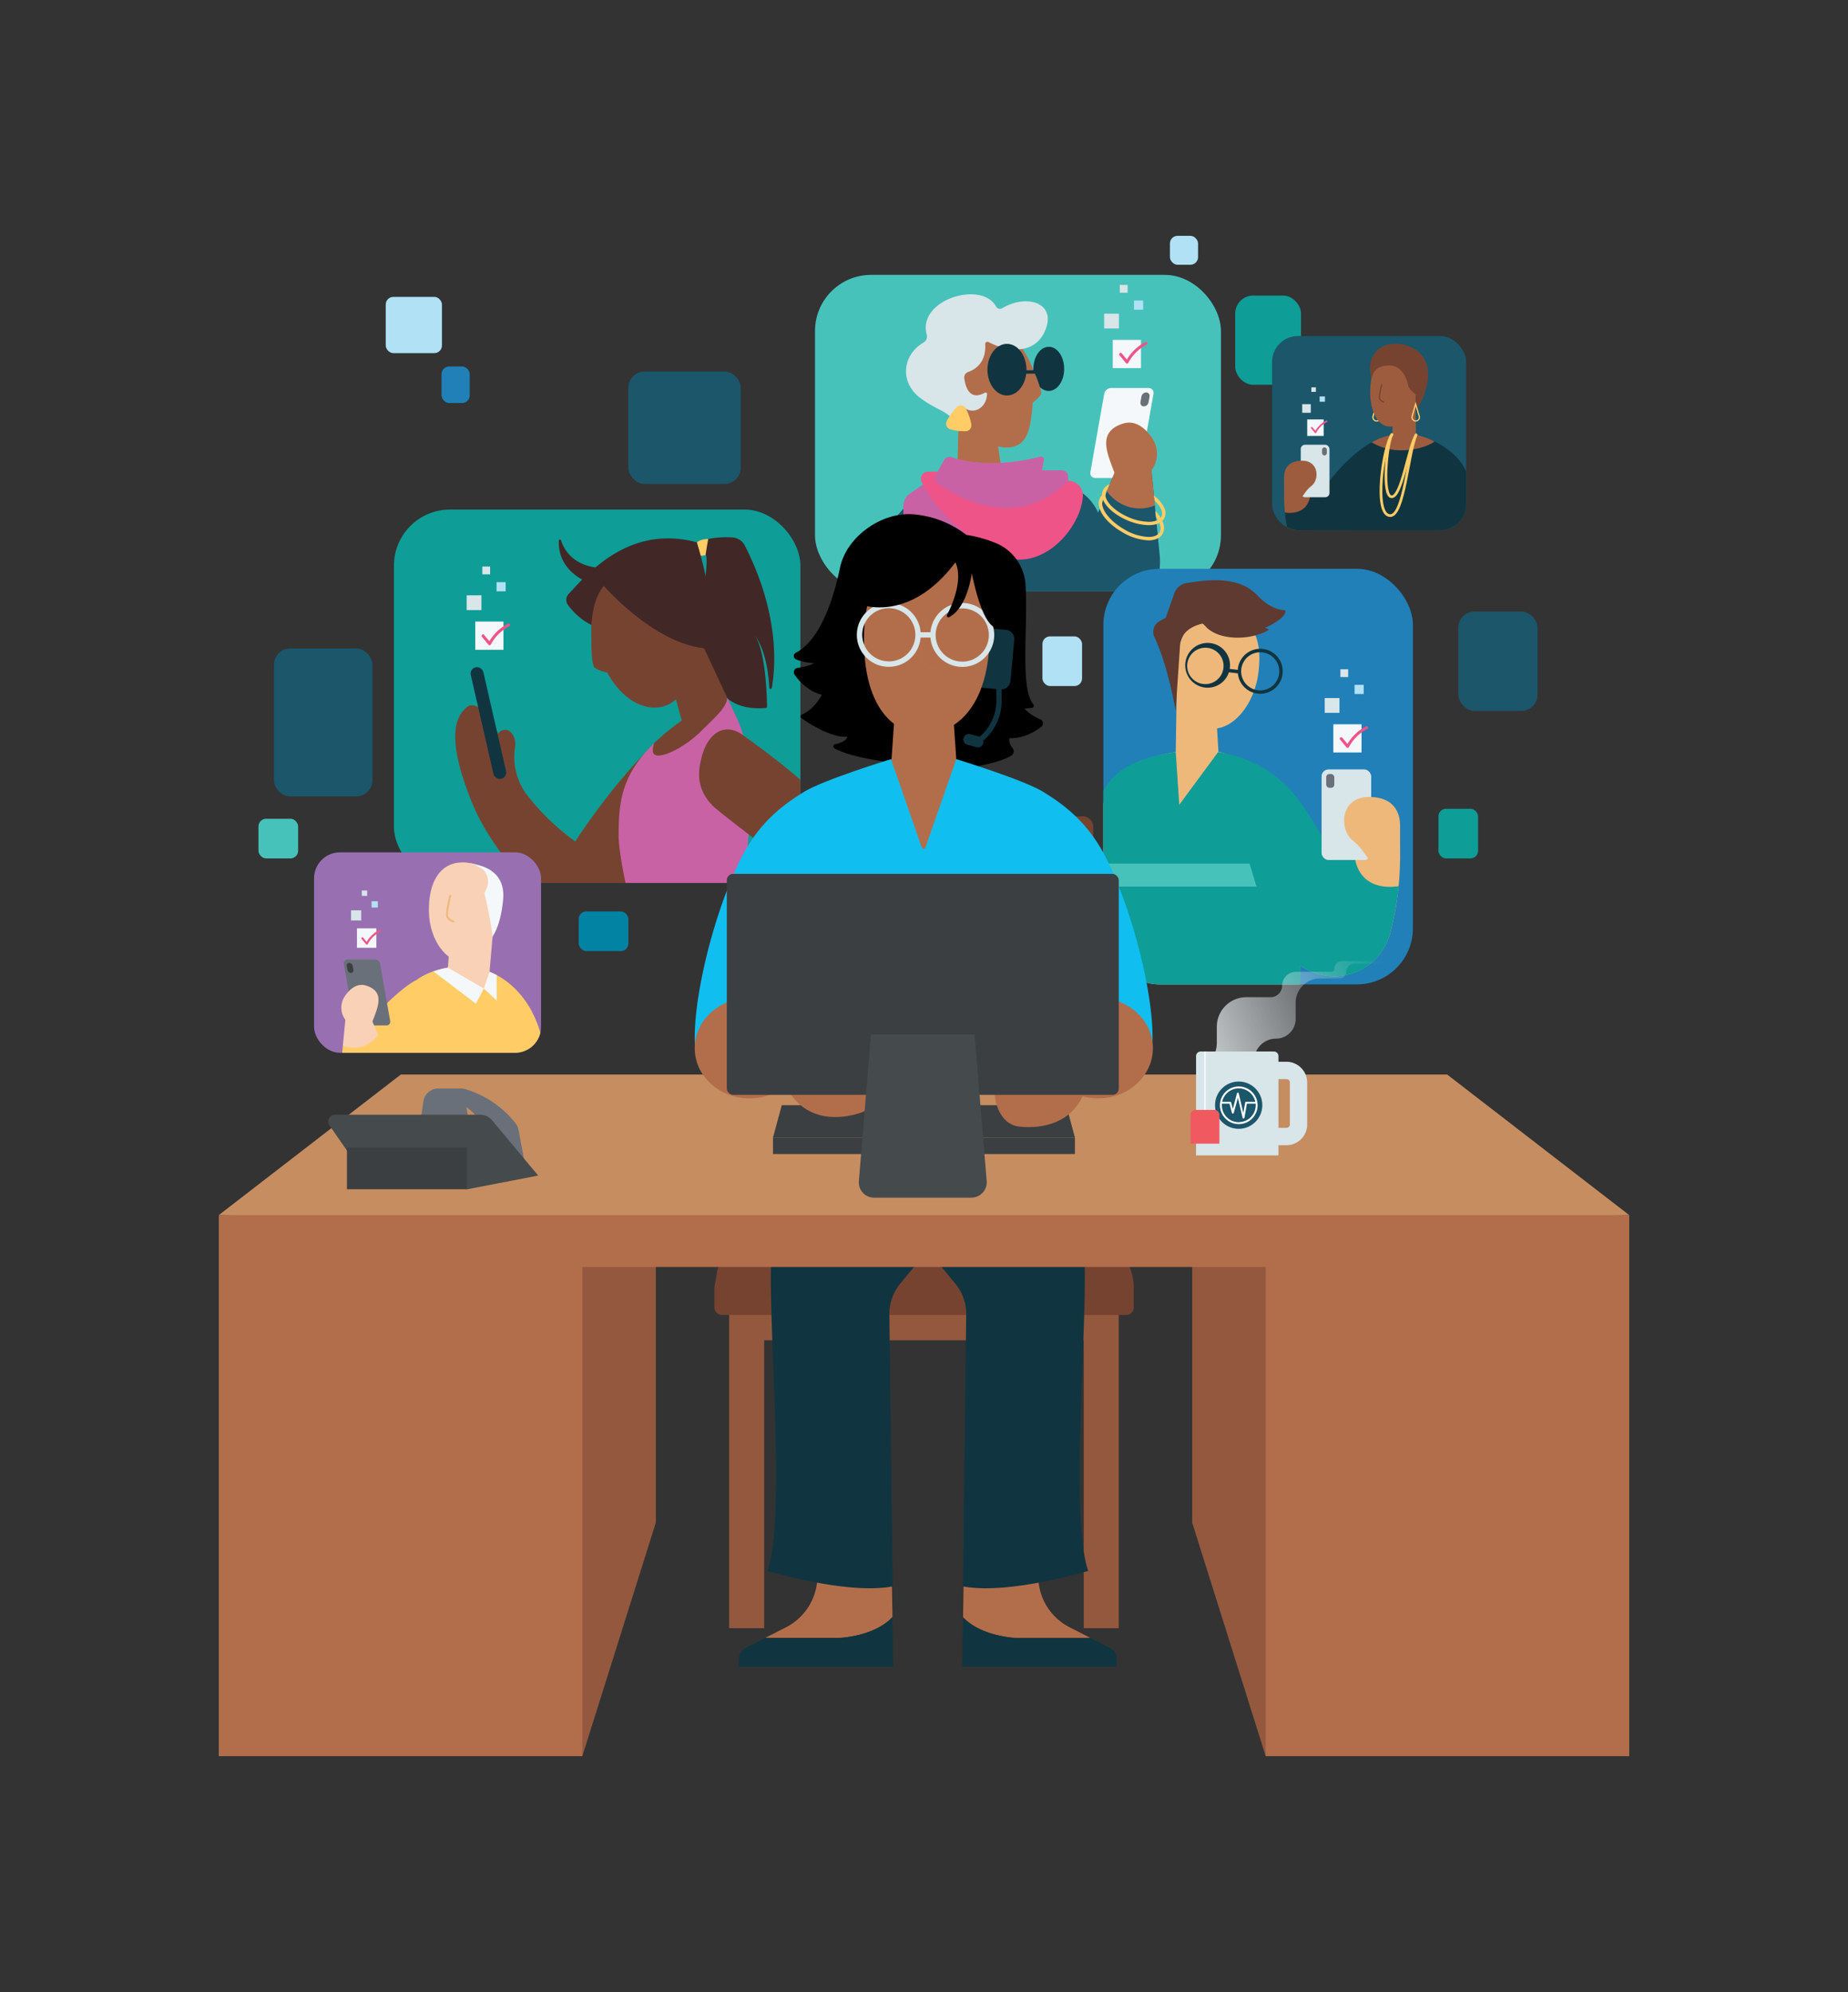 <svg id="Layer_1" data-name="Layer 1" xmlns="http://www.w3.org/2000/svg" xmlns:xlink="http://www.w3.org/1999/xlink" viewBox="0 0 752.03 810.39"><rect x="0" y="0" width="752.03" height="810.39" fill="#333333" stroke="none"/><defs><style>.cls-1,.cls-32{fill:none;}.cls-2{fill:#47c2bb;}.cls-3{clip-path:url(#clip-path);}.cls-4{fill:#1b566b;}.cls-36,.cls-5{fill:#b26e4b;}.cls-6{fill:#d8e5e9;}.cls-7{fill:#fc6;}.cls-8{fill:#103540;}.cls-9{fill:#c962a5;}.cls-10{fill:#ef5489;}.cls-11{fill:#f4f8fa;}.cls-12{fill:#6a707a;}.cls-13{fill:#b1e1f4;}.cls-14{fill:#2180b7;}.cls-15{fill:#0e9d97;}.cls-16{fill:#0383a4;}.cls-17{clip-path:url(#clip-path-2);}.cls-18{fill:#422727;}.cls-19{fill:#774331;}.cls-20{fill:#103541;}.cls-21{fill:#9870b1;}.cls-22{clip-path:url(#clip-path-3);}.cls-23{fill:#697079;}.cls-24{fill:#efb87b;}.cls-25{fill:#f6915a;}.cls-26{fill:#5e3a30;}.cls-27{clip-path:url(#clip-path-4);}.cls-28{fill:#f9d1b7;}.cls-29{fill:#3b3f41;}.cls-30{clip-path:url(#clip-path-5);}.cls-31{fill:#9e5c3f;}.cls-32{stroke:#fc6;stroke-linecap:round;stroke-miterlimit:10;stroke-width:1.09px;}.cls-33{fill:#93583e;}.cls-34{fill:#c68d61;}.cls-35{fill:#454a4c;}.cls-36{opacity:0.75;isolation:isolate;}.cls-37{fill:#10bef0;}.cls-38{fill:url(#linear-gradient);}.cls-39{fill:#fff;fill-rule:evenodd;}.cls-40{fill:#f15961;}</style><clipPath id="clip-path"><rect class="cls-1" x="331.66" y="111.83" width="165.19" height="128.77" rx="22.82"/></clipPath><clipPath id="clip-path-2"><rect class="cls-1" x="160.31" y="207.3" width="165.42" height="151.88" rx="22.82"/></clipPath><clipPath id="clip-path-3"><rect class="cls-1" x="449.01" y="231.4" width="125.96" height="169.08" rx="22.82"/></clipPath><clipPath id="clip-path-4"><rect class="cls-1" x="127.8" y="346.75" width="92.38" height="81.55" rx="10.57"/></clipPath><clipPath id="clip-path-5"><rect class="cls-1" x="517.65" y="136.7" width="79" height="79" rx="10.57"/></clipPath><linearGradient id="linear-gradient" x1="5017.93" y1="271.29" x2="5114.44" y2="230.77" gradientTransform="translate(-4549.71 162)" gradientUnits="userSpaceOnUse"><stop offset="0" stop-color="#f4f8fa"/><stop offset="1" stop-color="#d8e5e9" stop-opacity="0"/></linearGradient></defs><g id="Layer_2" data-name="Layer 2"><g id="Homepage"><rect class="cls-2" x="331.66" y="111.83" width="165.19" height="128.77" rx="22.82"/><g class="cls-3"><path class="cls-4" d="M454.49,291.62l-7.64-3.88c.83-9.15,1.66-20.33,2.07-31.78a27.87,27.87,0,0,0,23-30.16l-3.57-36.73-14.46,2.33-7,17.13c-5.7-11.92-15.8-10.6-15.8-10.6l-57.15,7.38c-1.23-1.72-2-2.69-2-2.69-12.59,11.85-20.57,26.89-25.61,40.37A27.92,27.92,0,0,0,358,276.67c-1.43,10.39-2.64,20.92-3.37,30.83a33.87,33.87,0,0,0,31.23,36.3c.84.06,1.67.09,2.45.09,8.38,0,16.55-.47,23.8-1v88.52L440.67,419l34.11-60.41a48.44,48.44,0,0,0-18.37-66h0Z"/><path class="cls-5" d="M420.28,163.71a12.44,12.44,0,0,0,3.32-3.27c.83-1.46-3.18-10.17-3.18-10.17-4.42-11.12-11.14-17.85-21-16.24-11.05,1.82-15,12.48-12.73,26.2s16.1,23.1,24.84,21.67C418.43,180.77,419.48,173.77,420.28,163.71Z"/><path class="cls-5" d="M398.73,204.67c-6-2.35-7.7-13.06-9.08-16.16l.94-39.4,13.9,21,2.87,19.47a82,82,0,0,1,12.05,3.32c3.4,2.7,2.79,5.76,3,6.31C424,203.1,406.86,207.83,398.73,204.67Z"/><path class="cls-6" d="M377.11,136.2c-3.89-14.3,22.34-22.22,28.23-11.51a1.77,1.77,0,0,0,2.39.73h.08c9.79-5.91,21.84-2.38,17.75,8.43s-15.65,9.33-23.3,5.3a.91.91,0,0,0-1.23.39.92.92,0,0,0-.1.49c.45,7.66-4.34,10.41-7,11.33a2.32,2.32,0,0,0-1.52,2.5c.42,3.33,2.06,9.41,8.36,5.9a.62.62,0,0,1,.83.24h0a.64.64,0,0,1,.07.33c-.3,6.25-6.32,8.57-9.58,5.15A57.54,57.54,0,0,0,390,175.62c-2.33-8.86-7.49-7.49-15.86-14-7.85-6.11-7.14-17.1,1.74-22.32A2.71,2.71,0,0,0,377.11,136.2Z"/><path class="cls-7" d="M386.61,174.6a19.65,19.65,0,0,0,6.42.83,2.35,2.35,0,0,0,2.25-2.44c0-.11,0-.22,0-.33a22.35,22.35,0,0,0-2.26-6.52,2.34,2.34,0,0,0-3.18-.89,2.88,2.88,0,0,0-.52.4,29.59,29.59,0,0,0-4,5.53,2.33,2.33,0,0,0,.82,3.2h0A2.09,2.09,0,0,0,386.61,174.6Z"/><path class="cls-8" d="M426.82,141.09c-3.48,0-6.29,4-6.29,9v.54H417.7v-.24c0-5.82-3.56-10.49-7.93-10.49s-7.93,4.7-7.93,10.49,3.55,10.5,7.93,10.5c4,0,7.24-3.84,7.83-8.86h3.55a55.87,55.87,0,0,1,2,5.4,5.13,5.13,0,0,0,3.6,1.61c3.48,0,6.3-4,6.3-8.95S430.31,141.09,426.82,141.09Z"/><path class="cls-9" d="M377.85,195.6l-7.41,5.06a6.48,6.48,0,0,0-2.83,5.42c.24,22.79,3.05,33.78,14.26,47.69a2.27,2.27,0,0,0,3.21.34,2.33,2.33,0,0,0,.53-.6c11.91-19.85,12.76-36.92,12.76-36.92Z"/><path class="cls-10" d="M387.07,186c4.48,1.52,17.37,4.73,36.33-.2a1.11,1.11,0,0,1,1.36.8v0a1.4,1.4,0,0,1,0,.5l-.83,4.29h8.17a2.58,2.58,0,0,1,2.58,2.58h0v1.61h0a6,6,0,0,1,6,5.94v.3c-.72,13.31-17.9,33.08-35.77,23.16-18.31-10.17-26.58-22.46-29.86-28.86a2.92,2.92,0,0,1,2.59-4.25h3.95l2.75-4.83A2.31,2.31,0,0,1,387.07,186Z"/><path class="cls-9" d="M434.69,195.59V194a2.57,2.57,0,0,0-2.58-2.58h-8.17l.83-4.29a1.13,1.13,0,0,0-.89-1.32,1,1,0,0,0-.49,0c-19,4.93-31.86,1.72-36.34.2a2.31,2.31,0,0,0-2.73,1.09l-2.75,4.83-.83,1.4a2.49,2.49,0,0,0,.67,3.21C388.17,201.44,413.17,217.18,434.69,195.59Z"/><path class="cls-7" d="M473.91,206.85a12.82,12.82,0,0,0-4.35-5.24l.19,2c2.49,2.24,3.72,4.67,2.9,6.45-.67,1.48-2.64,2.23-5.22,2.23a21.78,21.78,0,0,1-8.44-2c-6.22-2.75-10.21-7.32-8.88-10.2a2.87,2.87,0,0,1,.54-.84l.91-2.21a4.52,4.52,0,0,0-2.92,5.67c.06.16.13.34.2.5,1.15,3,4.83,6.21,9.58,8.32a23.17,23.17,0,0,0,9,2.11c3.32,0,5.59-1.09,6.49-3.06A4.73,4.73,0,0,0,473.91,206.85Z"/><path class="cls-7" d="M471.91,210a17,17,0,0,0-1.74-2.14l.23,2.44c1.78,2.36,2.42,4.65,1.48,6.25-.74,1.27-2.37,1.89-4.48,1.89a21.23,21.23,0,0,1-10.14-3.23c-6.34-3.71-10.06-9.15-8.32-12.1a2.92,2.92,0,0,1,.29-.4l.95-2.31a4.76,4.76,0,0,0-2.44,2c-2.2,3.76,1.58,9.78,8.81,14a22.69,22.69,0,0,0,10.82,3.43c2.69,0,4.71-.93,5.69-2.59C474.22,215.36,473.81,212.78,471.91,210Z"/><path class="cls-11" d="M461,194.46H445.73a2,2,0,0,1-2.05-1.91,2.94,2.94,0,0,1,.05-.51l5.61-31.78a3,3,0,0,1,2.85-2.41H467.4a2,2,0,0,1,2.05,1.89h0a1.77,1.77,0,0,1-.05.51l-5.61,31.81A3,3,0,0,1,461,194.46Z"/><path class="cls-12" d="M465.48,165.31h0A1.32,1.32,0,0,1,464.1,164h0a1,1,0,0,1,0-.35l.41-2.33a2,2,0,0,1,1.92-1.66h0a1.33,1.33,0,0,1,1.38,1.28h0a2,2,0,0,1,0,.35l-.42,2.33A2,2,0,0,1,465.48,165.31Z"/><path class="cls-5" d="M469.52,189.88a19.63,19.63,0,0,1-7.09,7.19,5.9,5.9,0,0,1-8-2.43h0a4.7,4.7,0,0,1-.35-.83c-3.18-8.77-8.18-17.93,2.9-21.48,5.25-1.67,9.29,2.15,11.83,5.82A11.33,11.33,0,0,1,469.52,189.88Z"/><path class="cls-5" d="M453.88,191.4l-3.46,8.44a16.44,16.44,0,0,0,5.28,4.78,15.93,15.93,0,0,0,14.25,1l-1.61-16.59Z"/><rect class="cls-11" x="452.83" y="138.28" width="11.48" height="11.48"/><path class="cls-10" d="M458.67,147.93a.56.56,0,0,1-.44-.21l-2.65-3.19a.59.59,0,1,1,.91-.76l2.08,2.5a19,19,0,0,1,7.55-7.13.59.59,0,0,1,.54,1.05,17.66,17.66,0,0,0-7.49,7.38.6.6,0,0,1-.54.35Z"/><rect class="cls-6" x="449.32" y="127.62" width="6.01" height="6.01"/><rect class="cls-13" x="461.47" y="122.26" width="3.72" height="3.72"/><rect class="cls-6" x="455.7" y="115.91" width="3.17" height="3.17"/></g><rect class="cls-14" x="449.01" y="231.4" width="125.96" height="169.08" rx="22.82"/><rect class="cls-4" x="111.49" y="263.81" width="40.06" height="60.2" rx="6.6"/><rect class="cls-4" x="255.7" y="151.15" width="45.74" height="45.74" rx="6.6"/><rect class="cls-4" x="593.45" y="248.78" width="32.26" height="40.42" rx="6.6"/><rect class="cls-15" x="585.36" y="329.02" width="16.13" height="20.21" rx="3.1"/><rect class="cls-13" x="424.21" y="258.89" width="16.13" height="20.21" rx="3.1"/><rect class="cls-16" x="235.5" y="370.8" width="20.21" height="16.13" rx="3.1"/><rect class="cls-2" x="105.19" y="333.09" width="16.13" height="16.13" rx="3.1"/><rect class="cls-13" x="156.97" y="120.78" width="22.88" height="22.88" rx="3.1"/><rect class="cls-14" x="179.69" y="149.09" width="11.45" height="14.87" rx="3.1"/><rect class="cls-13" x="476.09" y="95.94" width="11.45" height="11.77" rx="3.1"/><rect class="cls-15" x="502.66" y="120.24" width="26.79" height="36.29" rx="7.29"/><rect class="cls-4" x="517.65" y="136.7" width="79" height="79" rx="10.57"/><rect class="cls-15" x="160.31" y="207.3" width="165.42" height="151.88" rx="22.82"/><g class="cls-17"><path class="cls-18" d="M314.07,279.85c1.54-8.45,3.21-30-10.95-57.88a6.13,6.13,0,0,0-5.06-3.33c-8.91-.56-14.46,2-14.46,2s-1,4.77,3.26,4.89-14.26,66,24.84,62.48a.5.5,0,0,0,.44-.5c-.14-8.19-1-23.12-5-29.12,4.51,6.27,5.65,16,5.94,21.41a.49.49,0,0,0,.52.47.49.49,0,0,0,.47-.41Z"/><path class="cls-7" d="M283.6,220.64l.27,5.16a5.06,5.06,0,0,0,3.26,0s.54-3.81,1.09-6.52C285,219.28,283.6,220.64,283.6,220.64Z"/><path class="cls-18" d="M283.6,220.64c-18.45-5-32.13,2.49-41.29,10.21-4.42-.62-11.3-2.91-14-11a.47.47,0,0,0-.58-.31h0a.47.47,0,0,0-.32.42c-.34,9.34,6.25,14.07,9.52,15.81-2.26,2.29-4.08,4.34-5.47,5.78a3.58,3.58,0,0,0-.3,4.63c3.33,4.43,11.55,12.81,24.32,9,17-5.12,28.28,16,28.28,16S297,265.62,283.6,220.64Z"/><path class="cls-19" d="M277.48,293.17c-22.34,16-43.37,49.15-43.37,49.15A94.83,94.83,0,0,1,214,322.8a25.59,25.59,0,0,1-4.34-19.2c0-.23.05-.47.06-.71,0-3.32-1.89-6-4.21-6a3.64,3.64,0,0,0-2.84,1.59c-4.81-10-9.83-13.22-12.67-10.81-3.68,3.15-9.46,10.51,2.1,38.9C199.2,344,213.83,359.8,224,369.31a17.3,17.3,0,0,0,22,1.36L266.19,356l13.67-57.29Z"/><rect class="cls-20" x="196.13" y="270.89" width="5.26" height="46.52" rx="2.55" transform="translate(-60.74 51.89) rotate(-12.92)"/><path class="cls-19" d="M247.12,273.6a14.36,14.36,0,0,1-5.1-1.93c-1.57-1.15-1.36-12.32-1.36-12.32-.49-14,3.53-24.29,14.81-27.18,12.64-3.25,21.82,6.28,25.85,22s-1.67,30.73-11.65,33.27C261.79,289.49,252.66,284,247.12,273.6Z"/><path class="cls-19" d="M293.77,305.26c5.33-5.33,2.1-17.54,2.12-21.49l-19.46-41.59-5,28.9,6,22.08a97.78,97.78,0,0,0-11.29,9.21c-2.37,4.47-.29,7.49-.27,8.14C266,315.45,286.58,312.44,293.77,305.26Z"/><path class="cls-9" d="M309.74,378.06A82,82,0,0,1,304.46,342c1.33-17.14,1.8-36.94-4.87-50.41l-3.66-7.83c0,4-5.46,8.54-10.81,13.87-7.19,7.18-19.32,12.82-19.46,7.88a9.93,9.93,0,0,1,.54-3.15c-12.92,12.48-14.46,23.46-14.46,37.06v.37c0,8.06,4.22,28.36,10.54,49,1.48,4.86,37,16.58,37,16.58S310.88,381,309.74,378.06Z"/><path class="cls-19" d="M345.39,336.48c-7.81-8.94-21.1-21.86-42.66-37.1h0c-7.1-5.6-14.42-2.08-17.22,8.7-1.56,6-2.12,12.73,4.29,19.48,3.37,3.56,35.09,27.06,35.09,27.06l-14,29.12-.5.63-13.7,4.55a13.27,13.27,0,0,0-9,11.7l-.59,9.07a7.13,7.13,0,0,0,4.74,7.26,26.58,26.58,0,0,0,9.84,1,9.73,9.73,0,0,0,8.94-7.76l.83-4.16s5.47-1.34,11.86-10.41L346.72,362A20.71,20.71,0,0,0,345.39,336.48Z"/><path class="cls-18" d="M243.93,236.4s22,26.36,44.29,27.45c2.6-22.39-23.37-40.76-23.37-40.76Z"/><rect class="cls-11" x="193.41" y="252.87" width="11.48" height="11.48"/><path class="cls-10" d="M199.26,262.52a.69.69,0,0,1-.46-.22l-2.63-3.19a.59.59,0,1,1,.9-.75l2.08,2.49a19,19,0,0,1,7.55-7.13.59.59,0,0,1,.55,1.05h0a17.71,17.71,0,0,0-7.49,7.38.58.58,0,0,1-.53.35Z"/><rect class="cls-6" x="189.91" y="242.2" width="6.01" height="6.01"/><rect class="cls-13" x="202.06" y="236.84" width="3.72" height="3.72"/><rect class="cls-6" x="196.28" y="230.49" width="3.17" height="3.17"/></g><rect class="cls-21" x="127.8" y="346.75" width="92.38" height="81.55" rx="10.57"/><g class="cls-22"><path class="cls-23" d="M469.71,534.81l3.2-67.87h27.66v68.7l0,.41,8.24,74h20.8l-4.74-75.22,4.49-95.27a18.27,18.27,0,0,0,0-2.34V433h-84v5.18l.06,96.44v1.43l8.24,74h20.8Z"/><path class="cls-24" d="M478.59,269.25c-1.61,13.91,5,26.11,13.88,27.13s18.11-9.34,19.71-23.25-2.65-22-13.85-23.34S480.2,255.34,478.59,269.25Z"/><path class="cls-24" d="M499.81,282.46a.19.19,0,0,0,.15,0,6.1,6.1,0,0,0,3.56-2.1c1-1.56,0-9.43-.22-11a.46.46,0,0,0-.51-.41h0a.47.47,0,0,0-.42.52h0c.5,3.77.93,9.48.37,10.36a5.27,5.27,0,0,1-3,1.7.47.47,0,0,0,0,.93Z"/><path class="cls-8" d="M513.89,264a9.15,9.15,0,0,0-10.14,8.05h0v.46l-3.33-.38c0-.15.06-.31.07-.46a9.11,9.11,0,1,0-.4,1.84l3.65.43A9.15,9.15,0,1,0,513.9,264Zm-23.4,14.31a7.4,7.4,0,1,1,.06,0h-.06Zm21.46,2.5a7.75,7.75,0,1,1,8.58-6.81,7.74,7.74,0,0,1-8.58,6.81Z"/><path class="cls-24" d="M529.07,392.86l2.27,1.28a23.59,23.59,0,0,0,34.4-14.6,121.43,121.43,0,0,0,4-30.11H538.56l-13.65-23.29a43.19,43.19,0,0,0-4.73-8s-3.72,14.14,0,10.81c-5.2-6.78-12.32-21.15-24.34-23.05l-1-16.88-15.95-10.47L478.46,306c-7.79,1.06-14,3.16-20.24,8.11-6.84,5.38-9.79,13.31-12.41,21.33a212.22,212.22,0,0,1-9.42,25c-4.49,9.47-10.4,18.48-18.64,25.08-8.66,6.95-19.59,10.49-30.33,12.62-7.32,1.44-20.34.39-21.51,10.39-.72,6.26,4.08,9.89,9.68,10.61,16.34,2.11,33.54.93,48.88-5.37a73.85,73.85,0,0,0,21-13.08l-.07,32.44h83.94Z"/><path class="cls-15" d="M565.74,379.54a121.9,121.9,0,0,0,3.42-19.05c-1.59.3-15,2.42-17.68-10.81a.45.45,0,0,0,0-.23c-2.94,0-5.44,1.09-7.86-.92-2.08-1.71-3.19-4.37-4.56-6.61-3.46-5.65-6.74-11.42-10.74-16.7A49.24,49.24,0,0,0,495.83,306h0l-.21.08L479.89,327.4,478.47,306c-7.72,1.06-16.83,3.17-23.06,8.08-6.83,5.38-9.31,13.31-11.93,21.33-2.77,8.46-3.27,16.93-7.07,25-4.49,9.47-10.4,18.48-18.65,25.08a51.72,51.72,0,0,1-10.48,6.45l.05,0c11.78,8.32,10.6,22.23,10.37,24.18q3.44-1.06,6.78-2.42a73.71,73.71,0,0,0,21-13.08l-.07,37.59V450h83.48l.49-10.36a22.83,22.83,0,0,0,0-2.34l-.3-44.39,2.27,1.28a23.59,23.59,0,0,0,34.4-14.6Z"/><polygon class="cls-25" points="529.18 415.64 512.26 415.64 445.12 415.64 445.12 422.69 445.12 530.68 512.26 530.68 512.26 422.69 529.18 422.69 529.18 415.64"/><polygon class="cls-2" points="511.32 360.69 445.59 360.69 445.59 351.31 508.51 351.31 511.32 360.69"/><rect class="cls-6" x="537.81" y="313.01" width="20.19" height="36.86" rx="2.82"/><rect class="cls-12" x="539.69" y="314.88" width="3.29" height="5.63" rx="1.3"/><path class="cls-24" d="M569.75,335.87c0-3.33-.94-11.8-13-11.65-11.4.15-12,13.31-6.08,17.87s6.42,11.57,14.41,12.48c2.57.3,4.7-2.8,4.7-5.16C569.73,346.19,569.75,339.21,569.75,335.87Z"/><path class="cls-26" d="M512.32,242.91a20.75,20.75,0,0,0-5.33-4.27c-7.37-3.74-16.43-2.7-24.22-1.41a6.29,6.29,0,0,0-4.91,4.16l-3.45,9.9-2.5,1.39a5,5,0,0,0-2.13,6.51c5.76,12.2,8.64,30.06,8.64,30.06l1.78-26.62c.34-5.21,4.34-7.76,9.1-8.94.27-.08,1.84,1.75,2.09,1.95a13.47,13.47,0,0,0,3.18,2c6.28,2.91,16.13,2.17,21.94-1.54a7.57,7.57,0,0,1-1.88-.9c.66.44,5.23-2.5,5.83-3,1.3-1,2.64-2.23,2.69-3.86a15.65,15.65,0,0,1-8.86-3.73A23,23,0,0,1,512.32,242.91Z"/><rect class="cls-11" x="542.59" y="294.65" width="11.48" height="11.48"/><path class="cls-10" d="M548.43,304.29a.58.58,0,0,1-.45-.21l-2.64-3.19a.59.59,0,0,1,.08-.83.6.6,0,0,1,.83.07h0l2.08,2.5a19.15,19.15,0,0,1,7.54-7.13.59.59,0,0,1,.55,1.05h0a17.66,17.66,0,0,0-7.49,7.38.59.59,0,0,1-.45.34Z"/><rect class="cls-6" x="539.08" y="283.99" width="6.01" height="6.01"/><rect class="cls-13" x="551.23" y="278.62" width="3.72" height="3.72"/><rect class="cls-6" x="545.46" y="272.27" width="3.17" height="3.17"/></g><g class="cls-27"><path class="cls-28" d="M182.26,393.64l1.5-19.13,16.94,3.61-1.48,17.21c10.88,9.15,5.1,14.33,5.1,24.34l-27.14-.34C177.18,409.31,174.32,399.46,182.26,393.64Z"/><path class="cls-7" d="M169.56,398.65c3.26-2.49,8.11-4.22,12.7-5l14.65,8.52,2.31-6.81c7.44,2.88,13.59,9.15,17.31,16.33a50.73,50.73,0,0,1,3.75,9.72l8.06,20.87-4.82,6.83c.24,9.84-.06,19.7-.49,29.55a83.14,83.14,0,0,1-33.18,5A81,81,0,0,1,172.62,481a62.27,62.27,0,0,1-13.1-5.51c.09-14.8.16-20,.21-28a22.86,22.86,0,0,1-5.28.59c-7.88,0-15.55-5-15.55-12.9a84.43,84.43,0,0,1,.65-9.8c2.91-4.65,11.49-10.72,15.9-15.22C160.75,404.72,166.19,400.25,169.56,398.65Z"/><path class="cls-23" d="M146.15,417.17h11.14a1.46,1.46,0,0,0,1.49-1.4,1.15,1.15,0,0,0,0-.37l-4.1-23.29a2.21,2.21,0,0,0-2.08-1.77H141.41a1.44,1.44,0,0,0-1.49,1.37h0a2.41,2.41,0,0,0,0,.38L144,415.39A2.2,2.2,0,0,0,146.15,417.17Z"/><path class="cls-29" d="M142.83,395.82h0a1,1,0,0,0,1-.92v0a.53.53,0,0,0,0-.25l-.3-1.71a1.48,1.48,0,0,0-1.43-1.2h0a1,1,0,0,0-1,.94h0a1,1,0,0,0,0,.25l.31,1.72A1.48,1.48,0,0,0,142.83,395.82Z"/><path class="cls-28" d="M139.87,413.82a14.38,14.38,0,0,0,5.19,5.26,4.31,4.31,0,0,0,5.82-1.79,3.54,3.54,0,0,0,.27-.59c2.32-6.42,6-13.13-2.13-15.73-3.85-1.23-6.81,1.58-8.66,4.26A8.3,8.3,0,0,0,139.87,413.82Z"/><path class="cls-28" d="M151.32,414.93l2.5,6.18a12.42,12.42,0,0,1-3.86,3.5,11.69,11.69,0,0,1-10.44.75l1.18-12.13Z"/><path class="cls-11" d="M202.14,396.71v10.35l-5.24-4.88,2.31-6.81A28.66,28.66,0,0,1,202.14,396.71Z"/><path class="cls-11" d="M196.91,402.16l-3.25,6.15-17.31-13.13h0a38.12,38.12,0,0,1,5.94-1.54Z"/><path class="cls-28" d="M202.31,370.21c.25,11.51-6.08,21-13.41,21.15s-14.15-9-14.36-20.52,4.16-19.77,13.43-20S202.05,358.71,202.31,370.21Z"/><path class="cls-24" d="M184.56,375.27h-.12a5,5,0,0,1-2.72-2c-.69-1.36.83-7.69,1.15-9a.39.39,0,0,1,.47-.28.38.38,0,0,1,.28.47h0c-.74,3-1.6,7.67-1.21,8.43a4.35,4.35,0,0,0,2.27,1.66.37.37,0,0,1,.24.47v0a.38.38,0,0,1-.36.26Z"/><path class="cls-11" d="M200.48,380.91c2.57-3.7,4-10.57,4.32-15.81.38-7.09-3.52-11.18-9.15-12.87a28,28,0,0,0-5.2-1.21c12.83,3.14,6.66,12.21,6.66,12.21S199.46,372.92,200.48,380.91Z"/><rect class="cls-11" x="145.26" y="377.68" width="7.9" height="7.9"/><path class="cls-10" d="M149.28,384.32a.46.46,0,0,1-.31-.15l-1.82-2.2a.41.41,0,0,1,.06-.57h0a.4.4,0,0,1,.56.05h0l1.43,1.73a13.11,13.11,0,0,1,5.19-4.91.4.4,0,0,1,.55.16.41.41,0,0,1-.15.55h0a12.18,12.18,0,0,0-5.12,5.08A.41.41,0,0,1,149.28,384.32Z"/><rect class="cls-6" x="142.85" y="370.34" width="4.14" height="4.14"/><rect class="cls-13" x="151.2" y="366.65" width="2.56" height="2.56"/><rect class="cls-6" x="147.24" y="362.28" width="2.18" height="2.18"/></g><g class="cls-30"><path class="cls-7" d="M558.82,170.83a1.75,1.75,0,0,0,3.07-1.56l-1.74-5.82-1.67,5.89A1.74,1.74,0,0,0,558.82,170.83Zm.2-1.39,1.15-4.16,1.23,4.16a1.25,1.25,0,0,1-.83,1.54,1.23,1.23,0,0,1-1.54-.83,1.31,1.31,0,0,1,0-.68Z"/><path class="cls-19" d="M574.36,167.53,559,159.32c-.21-1.11.28-1.8-.78-5.13-2.49-7.81,1.8-14.36,9.49-14.36,6.57,0,14.63,4.1,13.31,14.87C580.69,157.59,578.21,166.76,574.36,167.53Z"/><rect class="cls-20" x="547.4" y="212.8" width="37.97" height="16.93"/><path class="cls-31" d="M595.09,193.39c-2.28-9-11.05-15-18.86-16.47l-.2-15.16-9,4.62-.49,10.54c-7.81,1.42-14.34,5.74-17.92,16.26Z"/><path class="cls-8" d="M532.94,213.06c1.66-12.69,15.59-27.83,25.26-33.12a22.93,22.93,0,0,0,12.3,3.24c5.12,0,10.27-1.45,13.36-3.59,5.57,2.84,11.64,7.62,13.31,13.85,0,0,3.59,12.05,8.46,33.85,1.87,8.32-21.63,17.61-29.75,13.86s-7.16-16.8-7.16-16.8L567,217.17l-14.2.12,1.67,11.65-6.66,3.59C537.3,232.56,531.83,221.45,532.94,213.06Z"/><path class="cls-31" d="M576.1,160.46c0,7.65-5.64,13.08-10.51,13.08s-8-6.2-8-13.85,1.73-11,7.88-11c3.86,0,6.66,3.53,7.6,8.21C573.43,158.5,576.1,160.46,576.1,160.46Z"/><path class="cls-19" d="M563.12,163.79H563a3.48,3.48,0,0,1-1.79-1.37c-.44-.83.6-5.11.83-5.95a.24.24,0,0,1,.27-.17.26.26,0,0,1,.2.3h0c-.5,2-1.09,5.09-.83,5.6a3,3,0,0,0,1.51,1.11.26.26,0,0,1,.16.32h0a.27.27,0,0,1-.25.17Z"/><path class="cls-8" d="M551.79,202.16l33.6,14.14S591,241.19,591,276.84c0,0-25.65,3.84-43.6,0Z"/><path class="cls-7" d="M574.72,170.83a1.76,1.76,0,0,0,3.08-1.56l-1.75-5.82-1.66,5.89A1.77,1.77,0,0,0,574.72,170.83Zm.2-1.39,1.15-4.16,1.24,4.16a1.25,1.25,0,0,1-.83,1.54,1.22,1.22,0,0,1-1.54-.83,1.13,1.13,0,0,1,0-.68Z"/><path class="cls-32" d="M576.23,176.92c-3.16,5.49-5.83,25.12-9.88,25.18s-2.07-21.38.06-25.33"/><path class="cls-32" d="M576.23,177c-3.16,7.15-4.82,32.76-10.46,32.76-7,0-2.83-28.21.64-32.95"/><path class="cls-31" d="M534,216.73a55.6,55.6,0,0,1-8.71,4q-.22-.62-.39-1.23A70.66,70.66,0,0,1,522.53,202L539,198.57S537.09,214.93,534,216.73Z"/><path class="cls-8" d="M524.85,219.47a71.57,71.57,0,0,1-2-11c.92.17,8.7,1.4,10.24-6.28V202c1.66,0,3.15.64,4.56-.52a14.35,14.35,0,0,0,2.64-3.84c2-3.27,5.76,29.52,5.76,29.52l-1.31.74a13.66,13.66,0,0,1-18.62-5.14,13.24,13.24,0,0,1-1.35-3.31Z"/><rect class="cls-6" x="529.33" y="180.93" width="11.7" height="21.35" rx="1.74"/><rect class="cls-11" x="531.96" y="170.64" width="6.7" height="6.7"/><path class="cls-10" d="M535.38,176.27a.33.33,0,0,1-.26-.13l-1.55-1.86a.34.34,0,0,1,0-.48.35.35,0,0,1,.48,0h0l1.22,1.46a11.08,11.08,0,0,1,4.4-4.16.32.32,0,0,1,.45.14h0a.33.33,0,0,1-.13.45h0a10.39,10.39,0,0,0-4.35,4.31.37.37,0,0,1-.27.2Z"/><rect class="cls-6" x="529.92" y="164.42" width="3.51" height="3.51"/><rect class="cls-13" x="537.01" y="161.28" width="2.17" height="2.17"/><rect class="cls-6" x="533.64" y="157.58" width="1.86" height="1.86"/><path class="cls-12" d="M539,185.28h0a1,1,0,0,1-1-.95V183a1,1,0,0,1,1-1h0a1,1,0,0,1,.95,1v1.36A1,1,0,0,1,539,185.28Z"/><path class="cls-31" d="M522.53,194.17c0-1.94.55-6.83,7.54-6.75,6.6.09,7,7.73,3.52,10.35s-3.72,6.7-8.32,7.25c-1.48.17-2.72-1.63-2.72-3C522.54,200.15,522.53,196.11,522.53,194.17Z"/></g><polygon class="cls-33" points="296.72 531 296.72 662.37 310.98 662.37 310.98 545.25 441.01 545.25 441.01 662.37 455.27 662.37 455.27 531 296.72 531"/><polygon class="cls-33" points="315.77 374.54 315.77 505.91 330.02 505.91 330.02 388.79 422.01 388.79 422.01 505.91 436.27 505.91 436.27 374.54 315.77 374.54"/><rect class="cls-19" x="307.14" y="332.14" width="137.72" height="62.14" rx="3.95"/><path class="cls-19" d="M456.06,505.21H296l-4.06,11.43-1.22,7.11v8.19a3,3,0,0,0,3,3H458.36a3,3,0,0,0,3-3h0v-8.19a21.27,21.27,0,0,0-1.23-7.11Z"/><path class="cls-5" d="M363.18,657.86l-2.49-146.37-44.86-13.76,16.64,140.72A23.38,23.38,0,0,1,319.88,662l-8.47,4.32h30.14S355.7,665.83,363.18,657.86Z"/><path class="cls-8" d="M300.65,674.94V678h62.87l-.35-20.14c-7.48,8-21.62,8.48-21.62,8.48H311.37l-7.93,4.06A5.1,5.1,0,0,0,300.65,674.94Z"/><path class="cls-5" d="M413.51,666.34h30.22L435.25,662a23.41,23.41,0,0,1-12.59-23.57L439.3,497.73l-44.88,13.78-2.5,146.41C399.4,665.83,413.51,666.34,413.51,666.34Z"/><path class="cls-8" d="M454.44,678v-3.06a5.11,5.11,0,0,0-2.74-4.54l-7.92-4H413.51s-14.14-.51-21.63-8.42L391.54,678Z"/><path class="cls-8" d="M374.11,512.76l-24.95-5.19c-12.4-3.22-30.07-7-33.77-3.26-5.82,5.82,5.83,109.24-3.08,134.76,0,0,32.56,9.87,51,6.29l-1.39-110.55a19.33,19.33,0,0,1,4.35-12.48Z"/><path class="cls-8" d="M381,512.76l25-5.19c12.4-3.22,30.07-7,33.77-3.26,5.82,5.82-5.83,109.24,3.07,134.76,0,0-32.56,9.87-51,6.29l1.35-110.55a19.33,19.33,0,0,0-4.35-12.48Z"/><polygon class="cls-33" points="236.98 714.45 266.89 619.43 266.89 503.82 220.44 503.82 236.98 714.45"/><polygon class="cls-33" points="485.15 503.82 485.15 619.43 515.06 714.45 531.61 503.82 485.15 503.82"/><polygon class="cls-34" points="663 494.33 376.01 505.21 89.03 494.33 163.13 437.13 588.9 437.13 663 494.33"/><polygon class="cls-5" points="89.03 494.33 89.03 714.45 236.98 714.45 236.98 515.43 515.05 515.43 515.05 714.45 663 714.45 663 494.33 89.03 494.33"/><path class="cls-23" d="M193.32,473.14h20.22L211,459.65a6,6,0,0,0-1.14-2.59,40.59,40.59,0,0,0-20.63-14,6.21,6.21,0,0,0-1.66-.23h-9.26a6.09,6.09,0,0,0-6,5.21l-1.42,9.64h20.23l-1.33-7.25c6.41,4.48,5.69,7.8,5.69,7.8Z"/><path class="cls-35" d="M136.42,453.48H195.3a6.49,6.49,0,0,1,5,2.34L219,478.24l-29,5.6-45.23-10.59L134.1,457.86a2.78,2.78,0,0,1,.71-3.88h0A2.85,2.85,0,0,1,136.42,453.48Z"/><rect class="cls-29" x="141.19" y="466.87" width="48.78" height="16.94"/><path d="M423.25,292.6a17.84,17.84,0,0,1-6.33-4.3l3-.3a.9.9,0,0,0,.8-1,.84.84,0,0,0-.21-.48c-5.57-6.34-2.06-31.94-3.19-48.79a19.61,19.61,0,0,0-12.19-16.84,52,52,0,0,0-11.91-3.29,40.48,40.48,0,0,0-21.57-8.37c-12.89-1-27.17,9.07-29.81,21.72-2.45,11.73-7.74,29.32-18,34.61a1.48,1.48,0,0,0-.64,2h0a1.46,1.46,0,0,0,.74.69,22.32,22.32,0,0,0,7.35,1.52,18.18,18.18,0,0,1-4.16,1.51h-.36a1.08,1.08,0,0,0-.6.18c-.48.08-1,.16-1.5.22a1.8,1.8,0,0,0-1.6,2,1.7,1.7,0,0,0,.3.81c4.81,7,11.08,8.17,11.08,8.17s-3,5.93-8.06,8a.89.89,0,0,0-.16,1.57c3.43,2.4,12.12,7.95,18.61,7.49-.32,1.71-3.07,2.63-5,3.07a.89.89,0,0,0-.69,1.06h0a.89.89,0,0,0,.43.59c5.82,3.42,20,5.31,20,5.31h0a34.89,34.89,0,0,0,8.27,1.67l13.39,1A65.53,65.53,0,0,0,405,310a27.06,27.06,0,0,0,6.58-2.58,2.18,2.18,0,0,0,.57-3,3.76,3.76,0,0,0-.25-.31,4.65,4.65,0,0,1-1.12-3.83s6.36.67,13-4.66a1.8,1.8,0,0,0,.25-2.49A1.89,1.89,0,0,0,423.25,292.6Z"/><path class="cls-8" d="M407.61,284.72l-.05-4.29a3.71,3.71,0,0,0,3.63-3.32l1.56-16.82a3.72,3.72,0,0,0-3.33-4.05l-9-.83-2.28,24.22,7.28.69.05,4.48a19.3,19.3,0,0,1-6.8,14.91l-.1,0-3.58-1a2.23,2.23,0,1,0-1.22,4.28l3.58,1a2.23,2.23,0,0,0,2.75-1.53h0a2.05,2.05,0,0,0,0-1.1A21.37,21.37,0,0,0,407.61,284.72Z"/><path class="cls-5" d="M402.66,259c-.1,26.72-12.47,39.3-26.23,39.49s-25-12-24.83-38.76c.08-21.63,8.83-37.08,26.22-37.32S402.75,237.41,402.66,259Z"/><path class="cls-36" d="M379.55,272.9a.81.81,0,0,1-.22,0c-.16-.06-3.79-1.38-5.07-4s1.74-14.47,2.34-16.82a.72.72,0,0,1,.83-.51h0a.73.73,0,0,1,.53.89c-1.45,5.67-3.16,14.32-2.45,15.81.83,1.71,3.33,2.91,4.24,3.22a.75.75,0,0,1,.45.93A.73.73,0,0,1,379.55,272.9Z"/><path class="cls-6" d="M391.64,245.31a13,13,0,0,0-13,11.88h-4a13,13,0,1,0,0,2.18h4a13,13,0,1,0,13-14.06Zm-30,23.74a10.81,10.81,0,1,1,10.86-10.81h0a10.82,10.82,0,0,1-10.79,10.84h-.07Zm29.94.1a10.82,10.82,0,1,1,10.82-10.82h0a10.82,10.82,0,0,1-10.79,10.84h0Z"/><path d="M388.8,228.77c3.27,7.17-1.44,17.57-3.42,21.4a.66.66,0,0,0,.27.89h0a.66.66,0,0,0,.61,0c2.49-1.28,7.17-5.3,9.22-17.79,4.74,23,10,22.07,10,22.07l.12-22.06s.58-10-16.44-14.35c-7.83-6.66-32.76-4.81-36.29,6.43-3.8,12.07-4.16,20.09-4.16,20.09S369.24,254.81,388.8,228.77Z"/><polygon class="cls-5" points="364.44 285.13 362.81 308.83 336.56 334.98 397.12 354.5 416.64 333.63 389.15 308.83 387.52 285.13 364.44 285.13"/><path class="cls-37" d="M450.87,350.54c-7.14-14.78-16.28-22.21-26.34-28.4-8-4.92-35.38-13.31-35.38-13.31l-12.56,36-.68.7-.79-.7-12.55-36s-27.4,8.38-35.38,13.31c-10.06,6.19-19.19,13.62-26.34,28.4-14.08,29.11-24.41,79.94-13.73,87.2,41-57.32,76.66-29.8,76.66-29.8l14.48-7.18,9.67,7.18s35.64-27.52,76.67,29.8C475.3,430.48,465,379.64,450.87,350.54Z"/><ellipse class="cls-5" cx="446.87" cy="426.41" rx="22.29" ry="20.44"/><ellipse class="cls-5" cx="305.01" cy="426.41" rx="22.29" ry="20.44"/><rect class="cls-29" x="314.56" y="462.77" width="122.87" height="6.72"/><polygon class="cls-29" points="433.88 449.61 318.15 449.61 314.56 462.77 437.43 462.77 433.88 449.61"/><path class="cls-5" d="M432.94,417.57c9.34,4.16,12.87,16.64,7.88,27.88s-16.21,13.89-25.94,12.89c-10.16-1-12.87-16.64-7.88-27.88S423.59,413.43,432.94,417.57Z"/><path class="cls-5" d="M323.83,416.74c-8.24,6-9,19-1.73,28.91s18.81,10.13,28.11,7.05c9.71-3.2,9-19,1.74-28.92S332.07,410.7,323.83,416.74Z"/><rect class="cls-29" x="295.77" y="355.52" width="159.5" height="89.88" rx="2.56"/><path class="cls-35" d="M395.36,487.23H355.68a6.17,6.17,0,0,1-6.17-6.17h0v-.51l4.91-59.71h42.2l4.9,59.69a6.19,6.19,0,0,1-5.65,6.65A4.4,4.4,0,0,1,395.36,487.23Z"/><path class="cls-38" d="M546.1,391a3.12,3.12,0,0,0-3.11,3.12h0a1.23,1.23,0,0,1-1.24,1.23H527.4a5.64,5.64,0,0,0-5.64,5.64h0a4.69,4.69,0,0,1-4.69,4.69h-9.89a12,12,0,0,0-12,12h0v6.65A10.71,10.71,0,0,1,494.1,429h16.63a8.87,8.87,0,0,1,8.53-6.46,8,8,0,0,0,8-8v-6.59a9.88,9.88,0,0,1,9.87-9.88h8a2.77,2.77,0,0,0,2.78-2.78h0a3.19,3.19,0,0,1,3.2-3.19h22.35V391Z"/><path class="cls-6" d="M523.49,431.94h-3.23v-2.29a1.87,1.87,0,0,0-1.87-1.87h-29.8a1.86,1.86,0,0,0-1.86,1.86h0v40.41h33.53V465.9h3.23a8.46,8.46,0,0,0,8.46-8.46v-17A8.47,8.47,0,0,0,523.49,431.94Zm1.42,25.5a1.39,1.39,0,0,1-1.39,1.39h-3.24V439h3.24a1.39,1.39,0,0,1,1.39,1.39Z"/><circle class="cls-4" cx="504.07" cy="449.61" r="9.62"/><path class="cls-39" d="M504.11,442a7.66,7.66,0,1,0,7.66,7.66,7.66,7.66,0,0,0-7.66-7.66Zm0,.77a6.91,6.91,0,0,1,6.73,5.45h-3.73a.4.4,0,0,0-.39.32l-.76,4.23-1.85-7.94a.38.38,0,0,0-.45-.3h0a.41.41,0,0,0-.3.28l-1.66,6.33-.7-2.62a.37.37,0,0,0-.37-.3h-3.27a6.89,6.89,0,0,1,6.76-5.45Zm0,13.77a6.87,6.87,0,0,1-6.87-6.87h0V449h3.09l1,3.75a.38.38,0,0,0,.38.28.39.39,0,0,0,.38-.3l1.66-6.13,1.91,8.12a.39.39,0,0,0,.39.31.38.38,0,0,0,.38-.31l1-5.72H511a3.32,3.32,0,0,1,0,.63,6.87,6.87,0,0,1-6.86,6.87Z"/><rect class="cls-11" x="489.99" y="427.78" width="0.73" height="28.24"/><path class="cls-40" d="M486.58,451.53h7.55a2.09,2.09,0,0,1,2.1,2.09h0v11.65H484.48V453.62a2.09,2.09,0,0,1,2.1-2.09Z"/></g></g></svg>